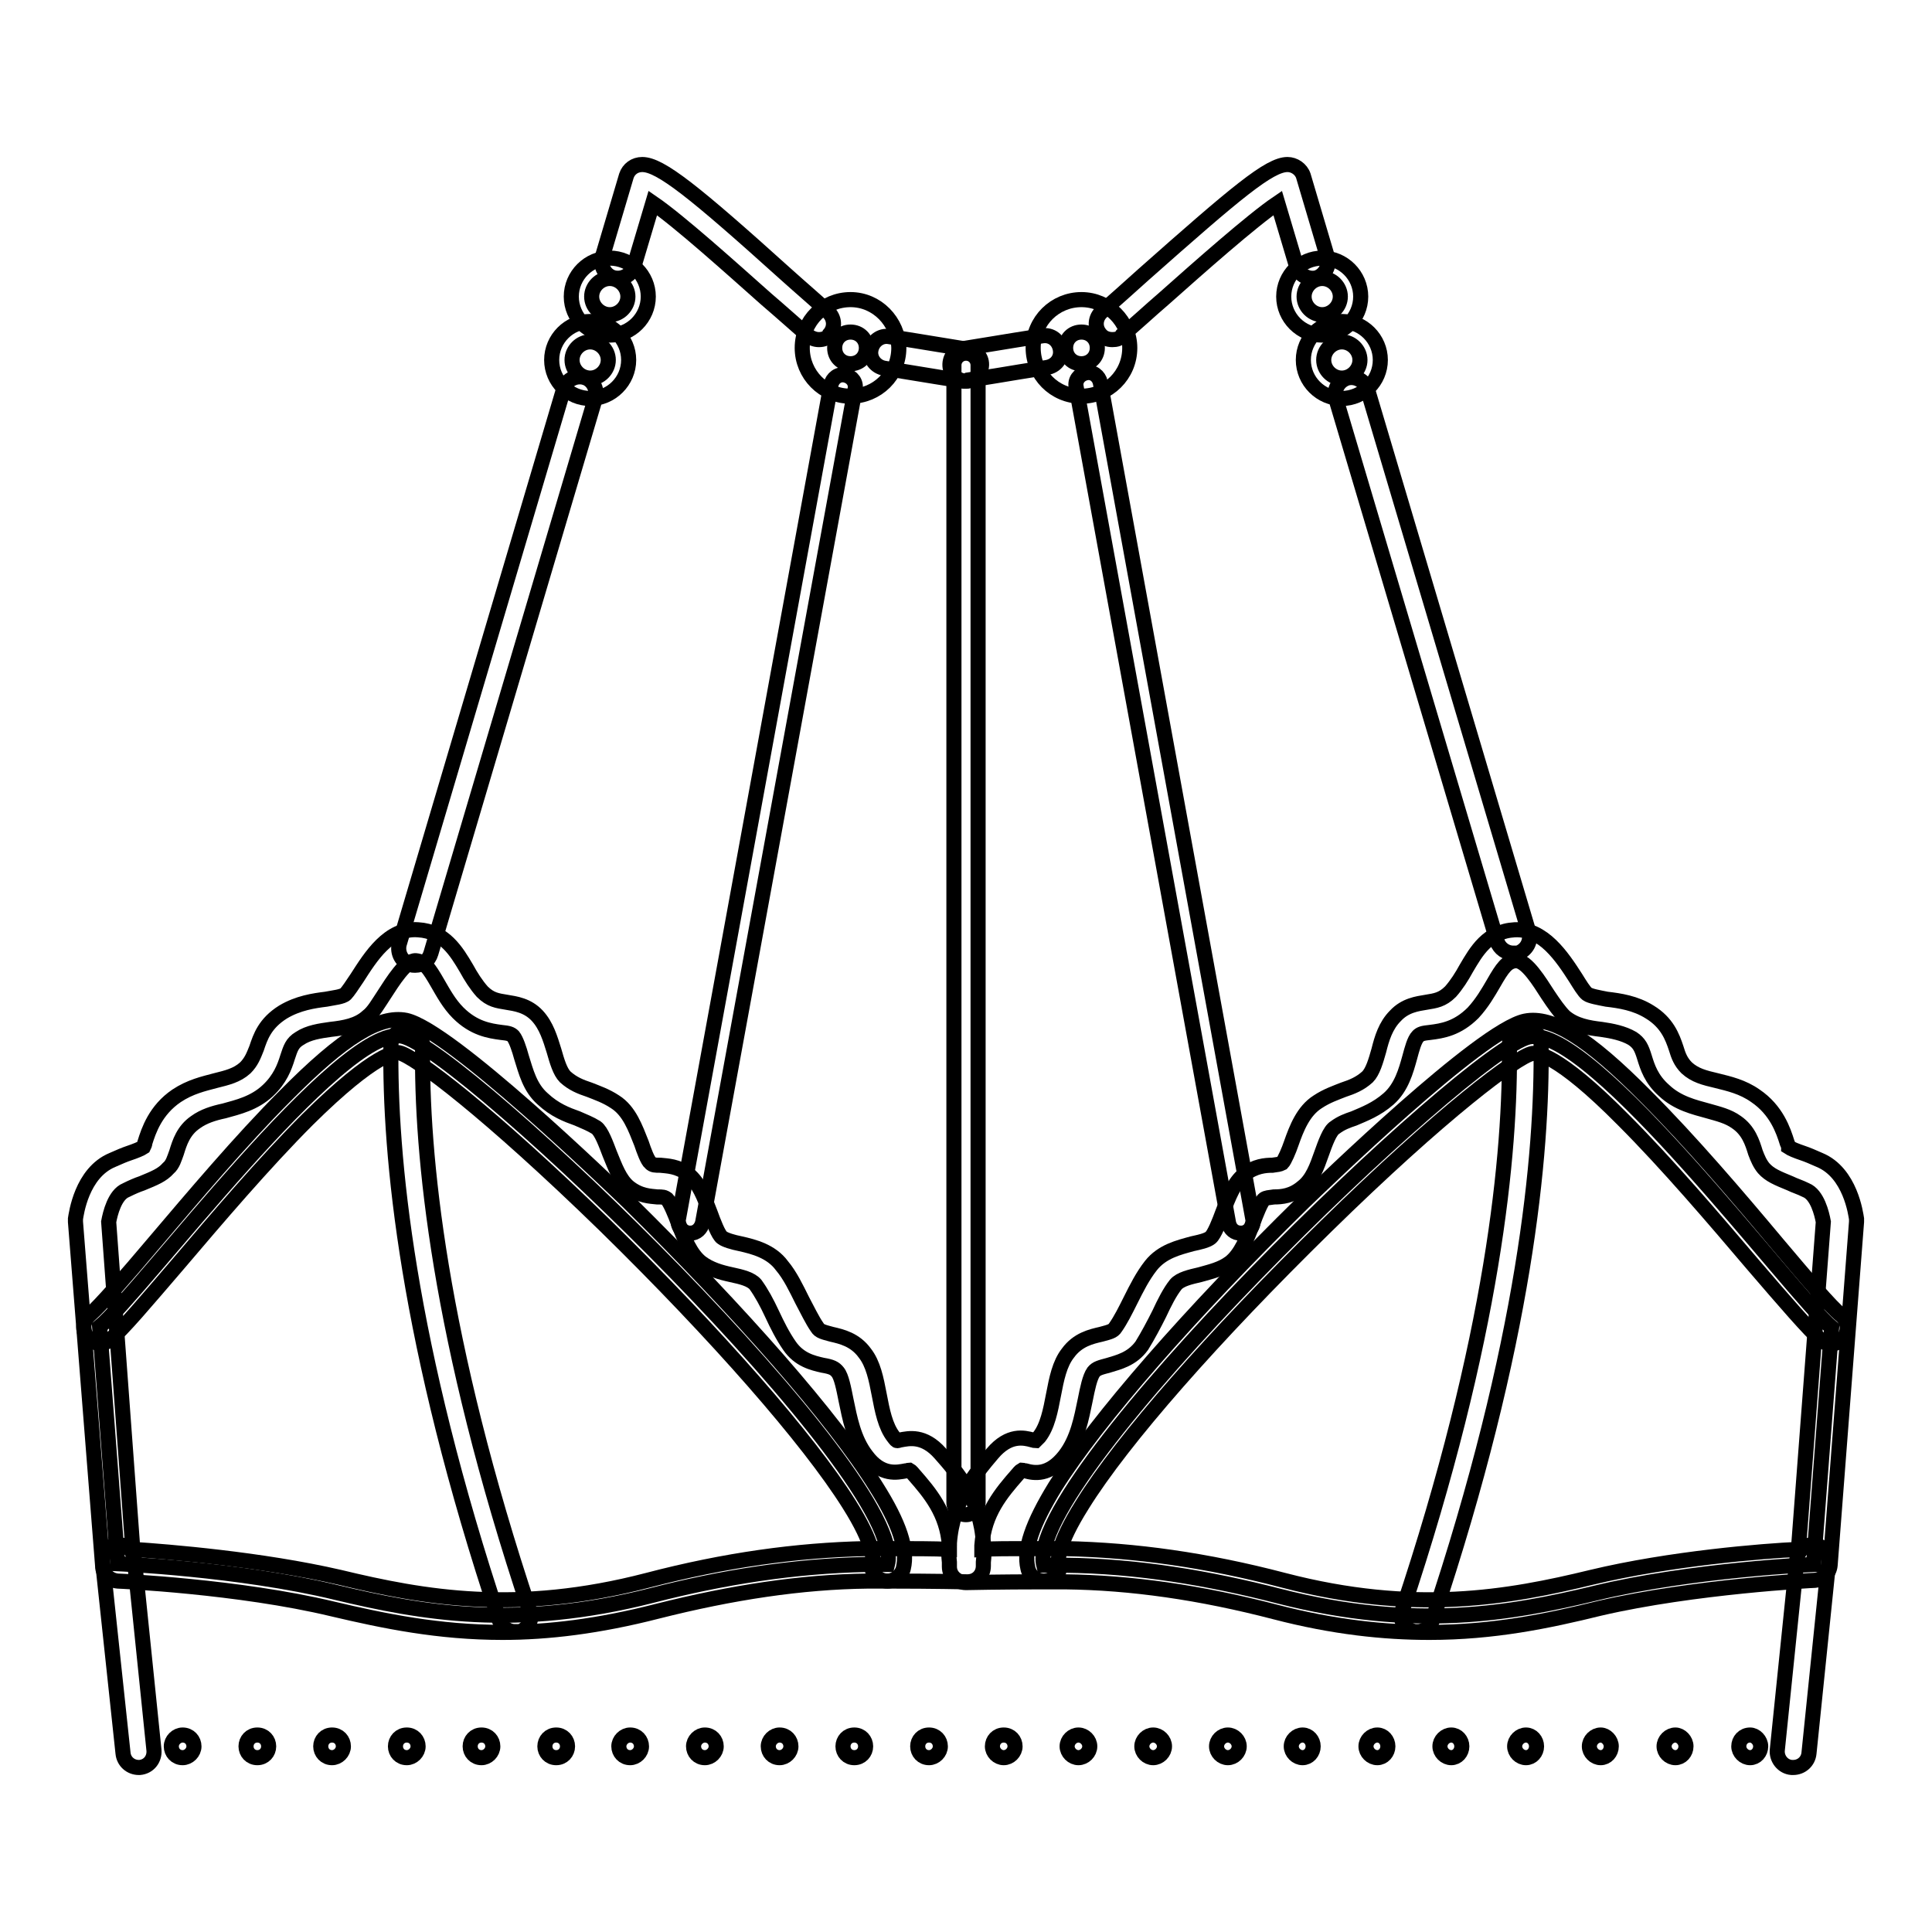 <?xml version="1.0" encoding="utf-8"?>
<!-- Svg Vector Icons : http://www.onlinewebfonts.com/icon -->
<!DOCTYPE svg PUBLIC "-//W3C//DTD SVG 1.1//EN" "http://www.w3.org/Graphics/SVG/1.1/DTD/svg11.dtd">
<svg version="1.1" xmlns="http://www.w3.org/2000/svg" xmlns:xlink="http://www.w3.org/1999/xlink" x="0px" y="0px" viewBox="0 0 256 256" enable-background="new 0 0 256 256" xml:space="preserve">
<g> <path stroke-width="2" fill-opacity="0" stroke="#000000"  d="M143.3,44c1.2,0,2.1,0.9,2.1,2.1c0,1.2-0.9,2.1-2.1,2.1c-1.2,0-2.1-0.9-2.1-2.1 C141.2,44.9,142.1,44,143.3,44 M143.3,39.7c-3.5,0-6.4,2.8-6.4,6.4c0,3.5,2.8,6.4,6.4,6.4c3.5,0,6.4-2.8,6.4-6.4 C149.7,42.6,146.8,39.7,143.3,39.7z M112.7,44c1.2,0,2.1,0.9,2.1,2.1c0,1.2-0.9,2.1-2.1,2.1s-2.1-0.9-2.1-2.1 C110.6,44.9,111.5,44,112.7,44 M112.7,39.7c-3.5,0-6.4,2.8-6.4,6.4c0,3.5,2.8,6.4,6.4,6.4c3.5,0,6.4-2.8,6.4-6.4 C119,42.6,116.2,39.7,112.7,39.7z M55,127.9c-0.2,0-0.4,0-0.6-0.1c-1.1-0.3-1.8-1.5-1.5-2.7l21.8-73.6c0.3-1.1,1.5-1.8,2.7-1.5 c1.1,0.3,1.8,1.5,1.5,2.7l-21.8,73.6C56.8,127.3,56,127.9,55,127.9z"/> <path stroke-width="2" fill-opacity="0" stroke="#000000"  d="M108.5,45c-0.5,0-1-0.2-1.4-0.5c-1.6-1.4-3.5-3.1-5.6-4.9c-4.5-4-11.5-10.3-15-12.7l-2.5,8.4 c-0.3,1.1-1.5,1.8-2.7,1.5c-1.1-0.3-1.8-1.5-1.5-2.7l3.2-10.8c0.3-0.9,1.1-1.5,2.1-1.5c2.4,0,6.9,3.6,19.1,14.6 c2,1.8,4,3.5,5.5,4.9c0.9,0.8,1,2.1,0.2,3C109.7,44.8,109.1,45,108.5,45z M128,50.5c-0.1,0-0.2,0-0.4,0c-0.1,0-6-1-10.4-1.7 c-1.2-0.2-2-1.3-1.8-2.4c0.2-1.2,1.3-2,2.4-1.8c4.5,0.7,10.4,1.7,10.5,1.7c1.2,0.2,2,1.3,1.7,2.5C129.9,49.8,129,50.5,128,50.5z  M91.5,163.4c-0.1,0-0.2,0-0.3,0c-0.9-0.2-1.5-1-1.3-1.9l20.2-110.5c0.2-0.9,1-1.5,1.9-1.3c0.9,0.2,1.5,1,1.3,1.9L93.1,162 C92.9,162.8,92.3,163.4,91.5,163.4z M18.4,234.2c-1.1,0-2-0.8-2.1-1.9L13.6,207c-0.1-1.2,0.7-2.2,1.9-2.3c1.2-0.1,2.2,0.7,2.3,1.9 l2.6,25.3c0.1,1.2-0.7,2.2-1.9,2.3C18.5,234.2,18.4,234.2,18.4,234.2z"/> <path stroke-width="2" fill-opacity="0" stroke="#000000"  d="M80.8,44.4c-2.8,0-5.1-2.3-5.1-5.1s2.3-5.1,5.1-5.1s5.1,2.3,5.1,5.1S83.6,44.4,80.8,44.4z M80.8,36.9 c-1.3,0-2.4,1.1-2.4,2.4s1.1,2.4,2.4,2.4s2.4-1.1,2.4-2.4S82.1,36.9,80.8,36.9z"/> <path stroke-width="2" fill-opacity="0" stroke="#000000"  d="M78.2,52.8c-2.8,0-5.1-2.3-5.1-5.1s2.3-5.1,5.1-5.1c2.8,0,5.1,2.3,5.1,5.1S81,52.8,78.2,52.8z M78.2,45.3 c-1.3,0-2.4,1.1-2.4,2.4c0,1.3,1.1,2.4,2.4,2.4c1.3,0,2.4-1.1,2.4-2.4C80.6,46.4,79.5,45.3,78.2,45.3z M200.5,126.3 c-0.9,0-1.8-0.6-2.1-1.5l-21.4-72c-0.3-1.1,0.3-2.3,1.5-2.7c1.1-0.3,2.3,0.3,2.7,1.5l21.4,72c0.3,1.1-0.3,2.3-1.5,2.7 C200.9,126.3,200.7,126.3,200.5,126.3L200.5,126.3z M147.4,45c-0.6,0-1.2-0.2-1.6-0.7c-0.8-0.9-0.7-2.2,0.2-3 c1.6-1.4,3.5-3.1,5.5-4.9c12.3-10.9,16.7-14.6,19.1-14.6c0.9,0,1.8,0.6,2.1,1.5l3.2,10.8c0.3,1.1-0.3,2.3-1.4,2.7 c-1.1,0.3-2.3-0.3-2.7-1.5l-2.5-8.4c-3.4,2.3-10.5,8.6-15,12.6c-2.1,1.8-4,3.6-5.6,4.9C148.4,44.9,147.9,45,147.4,45L147.4,45z"/> <path stroke-width="2" fill-opacity="0" stroke="#000000"  d="M175.2,44.4c-2.8,0-5.1-2.3-5.1-5.1s2.3-5.1,5.1-5.1c2.8,0,5.1,2.3,5.1,5.1S178,44.4,175.2,44.4z  M175.2,36.9c-1.3,0-2.4,1.1-2.4,2.4s1.1,2.4,2.4,2.4s2.4-1.1,2.4-2.4S176.5,36.9,175.2,36.9z"/> <path stroke-width="2" fill-opacity="0" stroke="#000000"  d="M177.8,52.8c-2.8,0-5.1-2.3-5.1-5.1s2.3-5.1,5.1-5.1s5.1,2.3,5.1,5.1S180.6,52.8,177.8,52.8z M177.8,45.3 c-1.3,0-2.4,1.1-2.4,2.4c0,1.3,1.1,2.4,2.4,2.4s2.4-1.1,2.4-2.4C180.2,46.4,179.1,45.3,177.8,45.3z M128,50.5c-1,0-1.9-0.7-2.1-1.8 c-0.2-1.2,0.6-2.3,1.7-2.5c0.1,0,6-1,10.5-1.7c1.2-0.2,2.2,0.6,2.4,1.8c0.2,1.2-0.6,2.2-1.8,2.4c-4.5,0.7-10.3,1.7-10.4,1.7 C128.2,50.5,128.1,50.5,128,50.5z M164.4,163.4c-0.8,0-1.4-0.5-1.6-1.3L142.6,51.3c-0.2-0.9,0.4-1.7,1.3-1.9s1.7,0.4,1.9,1.3 L166,161.5c0.2,0.9-0.4,1.7-1.3,1.9C164.6,163.4,164.6,163.4,164.4,163.4z M237.6,234.2h-0.2c-1.2-0.1-2-1.2-1.9-2.3l2.6-25.3 c0.1-1.2,1.2-2,2.3-1.9c1.2,0.1,2,1.2,1.9,2.3l-2.6,25.3C239.6,233.4,238.7,234.2,237.6,234.2L237.6,234.2z"/> <path stroke-width="2" fill-opacity="0" stroke="#000000"  d="M242.7,175.9l-2.4,31.4c0,0-16.1,0.7-28.9,3.8c-11.2,2.7-23.9,5-41.9,0.4c-9.3-2.4-18.8-4-28.4-4.1 c-0.9,0-1.9,0-2.8,0c-2.8-11.4,56.2-68.2,64.3-70C210.8,135.6,237.5,171.5,242.7,175.9L242.7,175.9z M53.3,137.3 c8.1,1.7,67.2,58.6,64.3,70c-0.9,0-1.8,0-2.8,0c-9.6,0.2-19.1,1.7-28.4,4.1c-18,4.6-30.6,2.3-41.9-0.4c-12.8-3.1-28.9-3.8-28.9-3.8 l-2.4-31.4C18.5,171.5,45.2,135.6,53.3,137.3z"/> <path stroke-width="2" fill-opacity="0" stroke="#000000"  d="M68.2,216.2c-0.9,0-1.7-0.6-2-1.4c-12.3-36.8-14.6-61.8-14.4-76.3c0-1.2,1-2.1,2.1-2.1h0 c1.2,0,2.1,1,2.1,2.2c-0.2,14.2,2.1,38.7,14.2,74.9c0.4,1.1-0.2,2.3-1.3,2.7C68.6,216.2,68.4,216.2,68.2,216.2z"/> <path stroke-width="2" fill-opacity="0" stroke="#000000"  d="M66.6,216.3c-8.5,0-15.7-1.5-22.5-3.1c-12.5-3-28.3-3.7-28.5-3.7c-1.1-0.1-2-0.9-2-2L10,161.9v-0.4 c0.1-0.6,0.8-6.1,4.9-7.8c0.9-0.4,1.6-0.7,2.2-0.9c0.9-0.3,1.6-0.6,1.9-0.8c0.1-0.2,0.2-0.4,0.2-0.6c0.5-1.6,1.4-4.3,4.2-6.2 c1.8-1.2,3.6-1.6,5.1-2c1.6-0.4,2.9-0.7,4-1.7c0.8-0.8,1.1-1.6,1.5-2.6c0.5-1.5,1.1-3.3,3.5-4.8c2-1.2,4.1-1.5,5.7-1.7 c1-0.2,2.2-0.3,2.6-0.7c0.3-0.3,0.9-1.2,1.5-2.1c1.8-2.8,4.2-6.7,8.1-6.4c3.5,0.2,5.1,2.9,6.4,5.1c0.6,1.1,1.3,2.2,2.1,3.1 c1.1,1.1,2,1.2,3.2,1.4s2.8,0.4,4.1,1.8c1.2,1.3,1.7,3,2.2,4.6c0.4,1.4,0.8,2.8,1.5,3.5c1,0.9,2,1.3,3.2,1.7c1,0.4,2.2,0.8,3.4,1.6 c1.9,1.2,2.7,3.5,3.5,5.5c0.3,0.9,0.8,2.3,1.2,2.6c0.3,0.3,0.6,0.3,1.3,0.3c0.9,0.1,2.3,0.1,3.7,1.2c1.4,1.1,2.1,3,2.9,5.1 c0.4,1.1,1.1,3,1.6,3.3c0.4,0.3,1.4,0.6,2.4,0.8c1.8,0.4,4.1,1,5.5,2.9c1.1,1.3,1.9,3,2.7,4.6c0.7,1.3,1.3,2.6,2,3.6 c0.3,0.5,0.8,0.6,1.9,0.9c1.3,0.3,3.1,0.7,4.4,2.5c1.1,1.4,1.5,3.4,1.9,5.5c0.4,2.1,0.8,4.2,1.9,5.6c0.3,0.4,0.4,0.5,0.5,0.5 c0.1,0,0.3-0.1,0.4-0.1c1.1-0.2,3.1-0.7,5.3,1.8c2.3,2.6,5.4,6.2,5.7,11.9c0.1,0.8,0.1,1.7,0,2.5c0,0.1,0,0.1,0,0.2 c0,0.1,0,0.2,0,0.3c0,1.2-0.9,2.1-2.1,2.1h-0.1c-0.1,0-4.5-0.1-10.3-0.1c-0.9,0-1.8,0-2.8,0c-8.8,0.1-18,1.5-27.9,4 C79.3,215.5,72.6,216.3,66.6,216.3L66.6,216.3z M17.6,205.3c4.6,0.3,17,1.3,27.4,3.7c11.2,2.7,23.5,4.9,40.8,0.4 c10.3-2.7,19.8-4,28.9-4.2c0.9,0,1.9,0,2.8,0c3.4,0,6.4,0,8.3,0.1c0-0.2,0-0.3,0-0.5c-0.3-4.3-2.6-7-4.7-9.4 c-0.4-0.5-0.6-0.6-0.6-0.6c-0.1,0-0.3,0.1-0.5,0.1c-1.1,0.2-3.2,0.7-5.2-2c-1.7-2.2-2.2-5-2.7-7.4c-0.3-1.5-0.6-3.1-1.1-3.7 c-0.4-0.5-0.8-0.7-2-0.9c-1.3-0.3-3.1-0.7-4.4-2.6c-0.9-1.3-1.6-2.7-2.3-4.2c-0.7-1.5-1.4-2.8-2.2-3.9c-0.6-0.7-1.8-1-3.2-1.3 c-1.4-0.3-2.8-0.7-4-1.6c-1.4-1.1-2.2-3.1-3-5.2c-0.4-1.1-1.1-2.8-1.5-3.2c-0.4-0.3-0.6-0.3-1.3-0.3c-0.9-0.1-2.3-0.1-3.8-1.3 c-1.2-1-1.8-2.7-2.5-4.4c-0.5-1.3-1.1-3-1.8-3.5c-0.8-0.5-1.6-0.8-2.5-1.2c-1.4-0.5-3-1.1-4.6-2.6c-1.7-1.5-2.2-3.6-2.8-5.5 c-0.3-1.1-0.7-2.3-1.1-2.8c-0.3-0.3-0.6-0.4-1.6-0.5c-1.5-0.2-3.6-0.5-5.7-2.6c-1.2-1.2-2-2.7-2.7-3.9c-1.2-2.1-1.8-2.9-2.9-3 c-1.3-0.1-3.1,2.8-4.2,4.5c-0.8,1.2-1.4,2.3-2.2,2.9c-1.3,1.2-3.1,1.5-4.9,1.7c-1.4,0.2-2.9,0.4-4.1,1.2c-1,0.6-1.2,1.3-1.6,2.5 c-0.4,1.3-1,2.9-2.6,4.4c-1.8,1.7-4,2.2-5.8,2.7c-1.4,0.3-2.7,0.7-3.8,1.5c-1.6,1.1-2.1,2.7-2.5,4c-0.3,0.8-0.5,1.6-1.1,2.1 c-0.8,0.9-1.8,1.3-3.5,2c-0.6,0.2-1.3,0.5-2.1,0.9c-1.5,0.6-2.1,3.1-2.3,4.2L17.6,205.3z"/> <path stroke-width="2" fill-opacity="0" stroke="#000000"  d="M117.6,209.5c-1.2,0-2.1-0.9-2.1-2.1c0-0.2,0-0.3,0.1-0.5c0.1-0.3,0.3-2.2-3.1-7.6 c-5.4-8.6-17.5-22.4-32.3-36.9c-15.5-15.1-25.3-22.5-27.3-22.9c-0.4-0.1-3.1-0.1-12.1,8.8c-5.8,5.8-12.1,13.2-17.2,19.2 c-4.3,5-7.4,8.7-9,10c-0.9,0.8-2.2,0.6-3-0.3s-0.6-2.2,0.3-3c1.3-1.1,4.7-5,8.5-9.5c5.1-6,11.5-13.6,17.4-19.5 c7.7-7.8,12.5-10.7,16-10c5.9,1.3,27,21.7,29.4,24C98.2,174,110.5,188,116.1,197c3.1,4.9,4.2,8.3,3.6,10.8 C119.5,208.7,118.6,209.5,117.6,209.5L117.6,209.5z"/> <path stroke-width="2" fill-opacity="0" stroke="#000000"  d="M187.8,216.2c-0.2,0-0.4,0-0.7-0.1c-1.1-0.4-1.7-1.6-1.3-2.7c12.1-36.2,14.4-60.7,14.2-74.9 c0-1.2,0.9-2.1,2.1-2.2h0c1.2,0,2.1,0.9,2.1,2.1c0.2,14.5-2.1,39.5-14.4,76.3C189.5,215.7,188.7,216.2,187.8,216.2z"/> <path stroke-width="2" fill-opacity="0" stroke="#000000"  d="M189.4,216.3c-6,0-12.7-0.7-20.4-2.7c-10-2.6-19.1-3.9-27.9-4c-0.9,0-1.9,0-2.8,0c-5.8,0-10.2,0.1-10.3,0.1 c-1.2,0-2.2-0.9-2.2-2.1c0-0.1,0-0.3,0-0.4c0-0.1,0-0.1,0-0.2c-0.1-0.8-0.1-1.7,0-2.5c0.4-5.7,3.5-9.3,5.7-11.9 c2.2-2.6,4.2-2.1,5.3-1.8c0.1,0,0.3,0.1,0.4,0.1c0.1-0.1,0.2-0.2,0.5-0.5c1.1-1.4,1.5-3.5,1.9-5.6c0.4-2.1,0.8-4.1,1.9-5.5 c1.3-1.8,3.1-2.2,4.4-2.5c1.1-0.3,1.6-0.4,1.9-0.9c0.7-1,1.3-2.2,2-3.6c0.8-1.6,1.6-3.2,2.7-4.6c1.5-1.9,3.7-2.4,5.5-2.9 c0.9-0.2,1.9-0.4,2.4-0.8c0.5-0.4,1.2-2.2,1.6-3.3c0.8-2.1,1.5-4,2.9-5.1c1.4-1.1,2.8-1.2,3.7-1.2c0.7-0.1,0.9-0.1,1.3-0.3 c0.3-0.3,0.9-1.7,1.2-2.6c0.7-2,1.6-4.3,3.5-5.5c1.2-0.8,2.4-1.2,3.4-1.6c1.2-0.4,2.2-0.8,3.2-1.7c0.7-0.7,1.1-2.1,1.5-3.5 c0.4-1.6,0.9-3.3,2.2-4.6c1.3-1.4,2.9-1.6,4.1-1.8c1.2-0.2,2.1-0.3,3.2-1.4c0.8-0.9,1.5-2,2.1-3.1c1.3-2.2,2.8-4.9,6.4-5.1 c3.8-0.2,6.3,3.6,8.1,6.4c0.5,0.8,1.1,1.8,1.5,2.1c0.4,0.3,1.6,0.5,2.6,0.7c1.7,0.2,3.8,0.5,5.7,1.7c2.3,1.4,3,3.3,3.5,4.8 c0.3,1,0.6,1.8,1.4,2.6c1.1,1,2.3,1.3,4,1.7c1.6,0.4,3.4,0.8,5.1,2c2.8,1.9,3.7,4.6,4.2,6.2c0.1,0.2,0.2,0.5,0.2,0.6 c0.3,0.2,1,0.5,1.9,0.8c0.6,0.2,1.3,0.5,2.2,0.9c4.1,1.7,4.8,7.2,4.9,7.8c0,0.1,0,0.3,0,0.4l-3.5,45.5c-0.1,1.1-1,1.9-2,2 c-0.2,0-16,0.8-28.5,3.7C205.1,214.8,197.9,216.3,189.4,216.3L189.4,216.3z M136.4,205.2h2c0.9,0,1.9,0,2.8,0 c9.2,0.2,18.6,1.5,28.9,4.2c17.3,4.5,29.7,2.3,40.8-0.4c10.4-2.5,22.8-3.5,27.4-3.7l3.3-43.4c-0.2-1.1-0.8-3.6-2.3-4.2 c-0.8-0.4-1.5-0.6-2.1-0.9c-1.7-0.7-2.7-1.1-3.5-2c-0.5-0.6-0.8-1.3-1.1-2.1c-0.4-1.3-0.9-2.9-2.5-4c-1.1-0.8-2.4-1.1-3.8-1.5 c-1.8-0.5-4-1-5.8-2.7c-1.7-1.5-2.2-3.1-2.6-4.4c-0.4-1.3-0.7-1.9-1.6-2.5c-1.2-0.7-2.7-1-4.1-1.2c-1.7-0.2-3.5-0.5-4.9-1.7 c-0.7-0.7-1.4-1.7-2.2-2.9c-1.1-1.7-2.8-4.5-4.2-4.5h-0.1c-1.1,0.1-1.7,0.9-2.9,3c-0.7,1.2-1.5,2.6-2.7,3.9 c-2.1,2.1-4.1,2.4-5.7,2.6c-1,0.1-1.3,0.2-1.6,0.5c-0.5,0.5-0.8,1.7-1.1,2.8c-0.5,1.8-1.1,4-2.8,5.5c-1.6,1.4-3.2,2-4.6,2.6 c-0.9,0.3-1.7,0.6-2.5,1.2c-0.7,0.4-1.3,2.1-1.8,3.5c-0.6,1.7-1.2,3.4-2.5,4.4c-1.4,1.2-2.8,1.3-3.8,1.3c-0.7,0.1-1,0.1-1.3,0.3 c-0.4,0.3-1.1,2.1-1.5,3.2c-0.8,2.1-1.6,4.1-3,5.2c-1.2,0.9-2.6,1.2-4,1.6c-1.3,0.3-2.6,0.6-3.2,1.3c-0.8,1-1.5,2.4-2.2,3.9 c-0.7,1.4-1.5,2.9-2.3,4.2c-1.3,1.8-3.1,2.2-4.4,2.6c-1.1,0.3-1.6,0.4-2,0.9c-0.5,0.7-0.8,2.2-1.1,3.7c-0.5,2.4-1,5.2-2.7,7.4 c-2.1,2.7-4.1,2.3-5.2,2c-0.2,0-0.4-0.1-0.5-0.1c0,0-0.2,0.1-0.6,0.6c-2.1,2.4-4.4,5.1-4.7,9.4c0,0.2,0,0.3,0,0.5 C131.6,205.2,133.8,205.2,136.4,205.2L136.4,205.2z"/> <path stroke-width="2" fill-opacity="0" stroke="#000000"  d="M138.3,209.5c-1,0-1.9-0.7-2.1-1.7c-0.6-2.5,0.6-5.9,3.6-10.8c5.6-8.9,17.9-23,32.9-37.7 c2.4-2.3,23.5-22.8,29.4-24c3.5-0.7,8.3,2.2,16,10c5.9,5.9,12.3,13.4,17.4,19.5c3.8,4.5,7.1,8.4,8.5,9.5c0.9,0.8,1,2.1,0.3,3 c-0.8,0.9-2.1,1-3,0.3c-1.6-1.4-4.7-5-9-10c-5.1-6-11.4-13.4-17.2-19.2c-8.9-9-11.6-8.9-12.1-8.8c-2,0.4-11.9,7.8-27.3,22.9 c-14.8,14.5-26.9,28.2-32.3,36.9c-3.4,5.4-3.2,7.3-3.1,7.6c0.1,0.2,0.1,0.3,0.1,0.5C140.5,208.5,139.5,209.5,138.3,209.5 L138.3,209.5z M128,200.7c-0.9,0-1.6-0.7-1.6-1.6V48.4c0-0.9,0.7-1.6,1.6-1.6c0.9,0,1.6,0.7,1.6,1.6v150.7 C129.6,200,128.8,200.7,128,200.7z"/> <path stroke-width="2" fill-opacity="0" stroke="#000000"  d="M22.7,231.4c0,0.8,0.6,1.5,1.5,1.5c0.8,0,1.5-0.7,1.5-1.5s-0.6-1.5-1.5-1.5 C23.4,229.9,22.7,230.6,22.7,231.4z"/> <path stroke-width="2" fill-opacity="0" stroke="#000000"  d="M32.6,231.4c0,0.8,0.6,1.5,1.5,1.5s1.5-0.7,1.5-1.5s-0.6-1.5-1.5-1.5S32.6,230.6,32.6,231.4z"/> <path stroke-width="2" fill-opacity="0" stroke="#000000"  d="M42.5,231.4c0,0.8,0.6,1.5,1.5,1.5c0.8,0,1.5-0.7,1.5-1.5s-0.6-1.5-1.5-1.5 C43.1,229.9,42.5,230.6,42.5,231.4z"/> <path stroke-width="2" fill-opacity="0" stroke="#000000"  d="M52.4,231.4c0,0.8,0.6,1.5,1.5,1.5c0.8,0,1.5-0.7,1.5-1.5s-0.6-1.5-1.5-1.5C53,229.9,52.4,230.6,52.4,231.4 z"/> <path stroke-width="2" fill-opacity="0" stroke="#000000"  d="M62.3,231.4c0,0.8,0.6,1.5,1.5,1.5c0.8,0,1.5-0.7,1.5-1.5s-0.6-1.5-1.5-1.5 C62.9,229.9,62.3,230.6,62.3,231.4z"/> <path stroke-width="2" fill-opacity="0" stroke="#000000"  d="M72.2,231.4c0,0.8,0.6,1.5,1.5,1.5s1.5-0.7,1.5-1.5s-0.6-1.5-1.5-1.5S72.2,230.6,72.2,231.4z"/> <path stroke-width="2" fill-opacity="0" stroke="#000000"  d="M82,231.4c0,0.8,0.6,1.5,1.5,1.5c0.8,0,1.5-0.7,1.5-1.5s-0.6-1.5-1.5-1.5C82.7,229.9,82,230.6,82,231.4z"/> <path stroke-width="2" fill-opacity="0" stroke="#000000"  d="M91.9,231.4c0,0.8,0.6,1.5,1.5,1.5c0.8,0,1.5-0.7,1.5-1.5s-0.6-1.5-1.5-1.5 C92.6,229.9,91.9,230.6,91.9,231.4z"/> <path stroke-width="2" fill-opacity="0" stroke="#000000"  d="M101.8,231.4c0,0.8,0.6,1.5,1.5,1.5c0.8,0,1.5-0.7,1.5-1.5s-0.6-1.5-1.5-1.5 C102.5,229.9,101.8,230.6,101.8,231.4z"/> <path stroke-width="2" fill-opacity="0" stroke="#000000"  d="M111.7,231.4c0,0.8,0.6,1.5,1.5,1.5s1.5-0.7,1.5-1.5s-0.6-1.5-1.5-1.5S111.7,230.6,111.7,231.4z"/> <path stroke-width="2" fill-opacity="0" stroke="#000000"  d="M121.6,231.4c0,0.8,0.6,1.5,1.5,1.5c0.8,0,1.5-0.7,1.5-1.5s-0.6-1.5-1.5-1.5 C122.2,229.9,121.6,230.6,121.6,231.4z"/> <path stroke-width="2" fill-opacity="0" stroke="#000000"  d="M131.5,231.4c0,0.8,0.7,1.5,1.5,1.5s1.5-0.7,1.5-1.5s-0.6-1.5-1.5-1.5S131.5,230.6,131.5,231.4z"/> <path stroke-width="2" fill-opacity="0" stroke="#000000"  d="M141.4,231.4c0,0.8,0.7,1.5,1.5,1.5s1.5-0.7,1.5-1.5s-0.7-1.5-1.5-1.5S141.4,230.6,141.4,231.4z"/> <path stroke-width="2" fill-opacity="0" stroke="#000000"  d="M151.3,231.4c0,0.8,0.7,1.5,1.5,1.5s1.5-0.7,1.5-1.5s-0.7-1.5-1.5-1.5S151.3,230.6,151.3,231.4z"/> <path stroke-width="2" fill-opacity="0" stroke="#000000"  d="M161.2,231.4c0,0.8,0.7,1.5,1.5,1.5s1.5-0.7,1.5-1.5s-0.7-1.5-1.5-1.5S161.2,230.6,161.2,231.4z"/> <path stroke-width="2" fill-opacity="0" stroke="#000000"  d="M171.1,231.4c0,0.8,0.7,1.5,1.5,1.5s1.4-0.7,1.4-1.5s-0.6-1.5-1.4-1.5S171.1,230.6,171.1,231.4z"/> <path stroke-width="2" fill-opacity="0" stroke="#000000"  d="M181,231.4c0,0.8,0.7,1.5,1.5,1.5s1.4-0.7,1.4-1.5s-0.6-1.5-1.4-1.5S181,230.6,181,231.4z"/> <path stroke-width="2" fill-opacity="0" stroke="#000000"  d="M190.8,231.4c0,0.8,0.7,1.5,1.5,1.5s1.4-0.7,1.4-1.5s-0.6-1.5-1.4-1.5S190.8,230.6,190.8,231.4z"/> <path stroke-width="2" fill-opacity="0" stroke="#000000"  d="M200.7,231.4c0,0.8,0.7,1.5,1.5,1.5s1.4-0.7,1.4-1.5s-0.6-1.5-1.4-1.5S200.7,230.6,200.7,231.4z"/> <path stroke-width="2" fill-opacity="0" stroke="#000000"  d="M210.6,231.4c0,0.8,0.7,1.5,1.5,1.5c0.8,0,1.4-0.7,1.4-1.5s-0.7-1.5-1.4-1.5 C211.3,229.9,210.6,230.6,210.6,231.4z"/> <path stroke-width="2" fill-opacity="0" stroke="#000000"  d="M220.5,231.4c0,0.8,0.7,1.5,1.5,1.5c0.8,0,1.4-0.7,1.4-1.5s-0.7-1.5-1.4-1.5 C221.2,229.9,220.5,230.6,220.5,231.4z"/> <path stroke-width="2" fill-opacity="0" stroke="#000000"  d="M230.4,231.4c0,0.8,0.7,1.5,1.5,1.5c0.8,0,1.4-0.7,1.4-1.5s-0.7-1.5-1.4-1.5 C231,229.9,230.4,230.6,230.4,231.4z"/></g>
</svg>